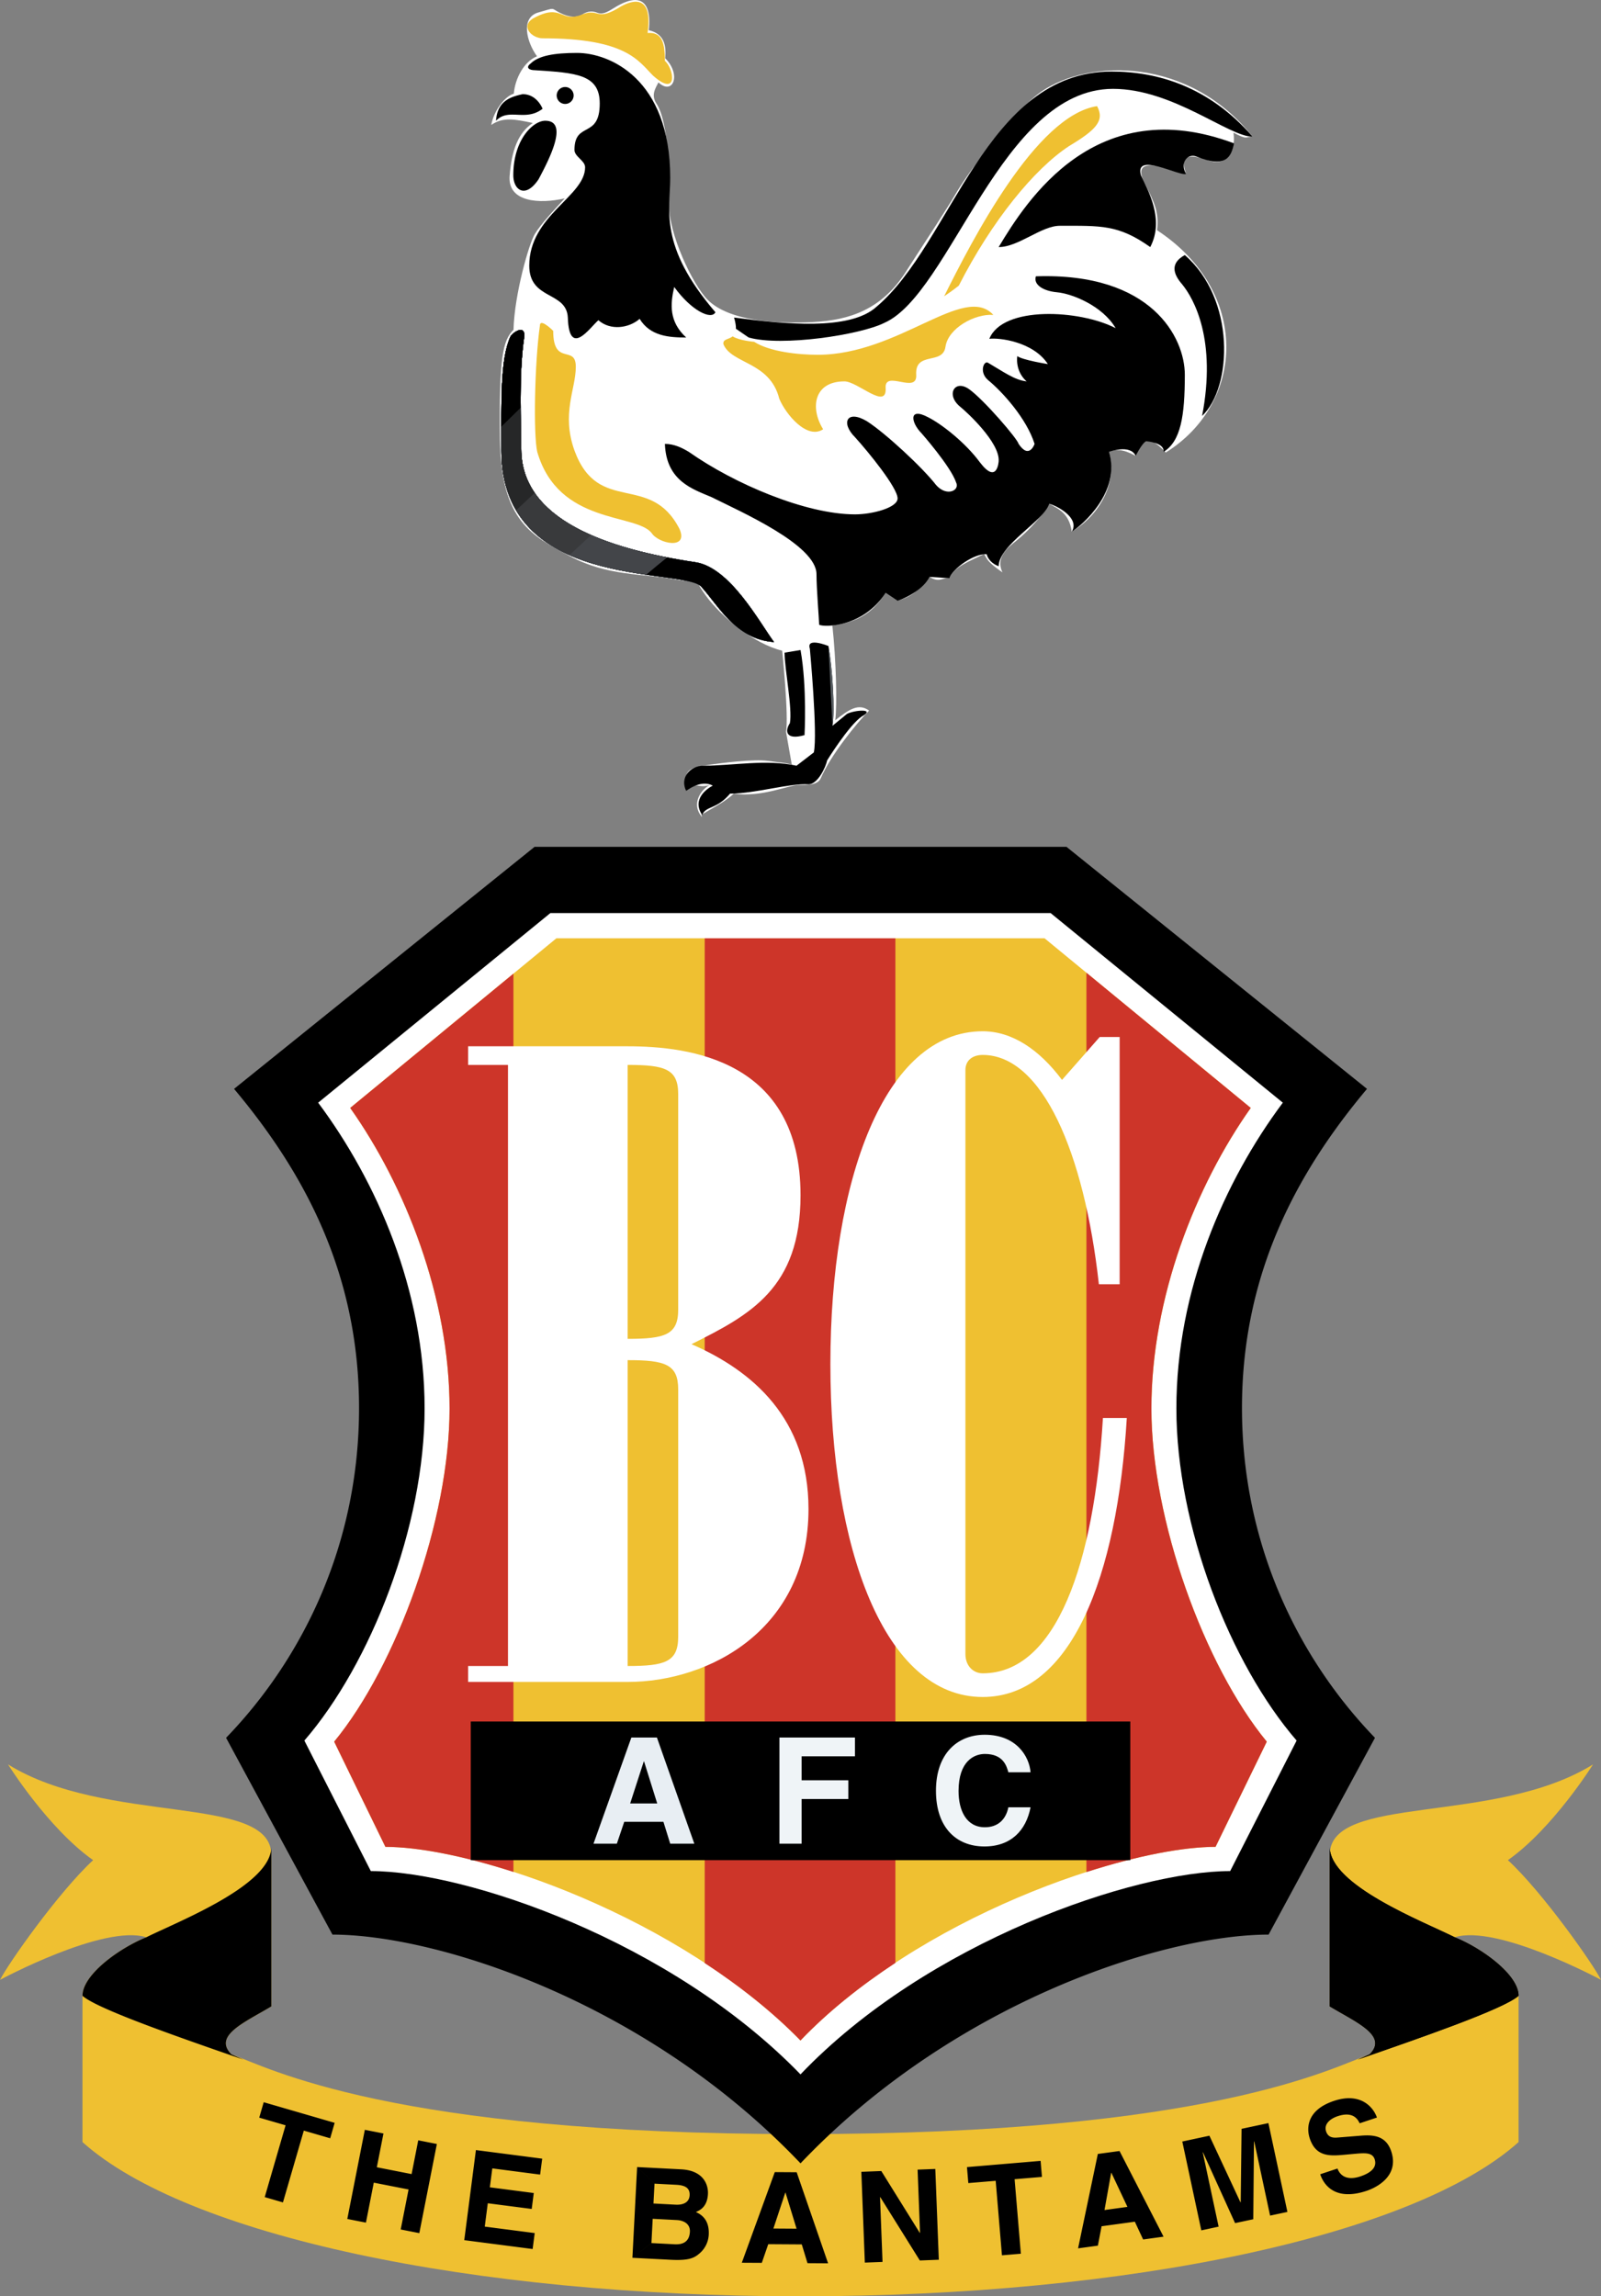 <svg xmlns="http://www.w3.org/2000/svg" viewBox="31.15 2.83 130.45 187.09"><rect x="31.15" y="2.83" width="130.45" height="187.09" fill="#808080" stroke="none"/><g fill-rule="evenodd" clip-rule="evenodd"><path d="M88.345 69.389c-.948-1.103 0-2.283.629-2.598-1.102.315-.994-.372-1.915.483-.133-1.507-.042-1.823 1.409-2.058 1.451-.236 4.127-.551 5.23-.395 1.103.158 1.566.158 1.969.315l-.472-2.677c.235-1.339-.315-6.615-.315-6.615-2.285-.551-4.961-2.756-6.222-4.489-1.259-1.731 0-.865-2.598-1.338-2.599-.473-5.434-.236-8.504-1.89-3.071-1.653-5.59-2.834-5.669-9.528-.078-6.693.236-8.031 1.103-8.897.078-2.913 1.26-7.008 1.732-7.795.472-.788 1.574-1.969 2.441-2.914-2.048.472-4.646.315-4.489-1.811.158-2.126.709-3.543 1.89-4.332-1.497-.314-2.416-.499-3.386.158.21-1.156 1.102-2.336 1.837-2.546.105-1.259.84-2.625 1.89-3.045-.84-1.154-1.365-3.15.104-3.57 1.47-.419.972-.367 1.759.027.788.393 1.396.407 1.84.125.444-.282.837-.282 1.231-.125.394.157.763-.036 1.338-.394 2.914-1.811 2.992.63 2.835 1.811 1.339.315 1.417 1.339 1.339 2.284 1.339 1.338.63 3.07-.552 1.968-.235.473-.63 1.024-.157 1.733.945 1.417 1.102 5.669 1.024 8.11-.079 2.441 1.928 6.653 3.149 7.874 1.732 1.732 5.591 1.969 8.583 1.811 2.992-.157 5.59-1.023 7.559-4.094 1.969-3.071 3.148-4.804 4.174-6.537 1.023-1.732 4.766-6.733 6.93-8.189 3.857-2.598 11.943-2.807 17.152 3.715-.617-.014-.381.301-1.562-.328.236 1.574-.629 2.755-1.969 2.282-1.338-.472-2.512-.676-1.887 1.079-2.68-.92-4.334-1.157-3.389.732.838 1.675 1.182 2.362 1.023 3.858 7.561 4.96 7.244 14.017.709 18.11-1.023-1.103-1.85-1.511-2.459.269-1.084-.583-1.598-.539-2.168-.325.768 2.812-1.088 5.385-3.033 6.501-.213-1.562-1.188-1.887-1.842-2.275-.971 1.58-2.152 2.603-2.939 3.232-.787.63-1.336 1.386-.865 2.363-1.26-.866-1.26-1.102-1.498-1.496-1.258.629-2.42 1.021-2.824 1.967-.561-.078-.799.413-1.623-.108-1.062 1.37-1.699 1.665-2.602 1.951l-.975-.651c-.953 1.487-2.055 2.352-4.338 2.667.314 2.913.393 6.458.236 7.717 1.102-.866 1.889-1.417 2.756-.787-.945.944-3.123 3.611-3.938 5.511-.236.552-1.023.552-1.81.552-.789 0-2.993 1.024-5.276.708-.709.63-1.339.945-2.126 1.417-.785.477-.469.162-.469.477z" fill="#fff"></path><path d="M96.377 176.705c33.371 0 43.339-5.418 46.373-6.502 1.518-1.516-1.084-2.602-3.252-3.9v-12.352c0-4.984 13.436-2.383 21.453-7.367 0 0-3.25 5.201-6.934 7.801 2.816 2.602 6.934 8.451 7.584 9.752 0 0-8.451-4.553-11.918-3.469 2.168.867 5.201 3.035 5.201 4.768v11.918c-8.451 7.584-31.637 12.568-58.507 12.568-26.87 0-50.056-4.984-58.507-12.568v-11.918c0-1.732 3.034-3.9 5.201-4.768-3.466-1.084-11.917 3.469-11.917 3.469.649-1.301 4.767-7.15 7.584-9.752-3.684-2.6-6.935-7.801-6.935-7.801 8.018 4.984 21.453 2.383 21.453 7.367v12.352c-2.167 1.299-4.767 2.385-3.25 3.9 3.034 1.084 13.001 6.502 46.371 6.502z" fill="#efc031"></path><path d="M53.256 166.303c-2.167 1.299-4.767 2.385-3.25 3.9l.976.434c-4.984-1.734-11.918-4.117-13.11-5.201 0-1.732 3.034-3.9 5.201-4.768 2.601-1.299 10.185-4.225 10.185-7.367v13.002h-.002zM139.498 166.303c2.168 1.299 4.77 2.385 3.252 3.9l-.977.434c4.986-1.734 11.918-4.117 13.111-5.201 0-1.732-3.033-3.9-5.201-4.768-2.6-1.299-10.186-4.225-10.186-7.367v13.002h.001zM54.205 182.27l-1.485-.432 1.7-5.85-2.148-.625.365-1.256 5.781 1.68-.364 1.258-2.149-.625-1.7 5.85zM61.606 180.66l-.64 3.258-1.518-.299 1.429-7.264 1.518.299-.541 2.752 2.833.557.542-2.752 1.517.299-1.43 7.263-1.517-.298.641-3.258-2.834-.557zM75.159 180.004l-3.896-.506-.2 1.543 3.579.465-.168 1.297-3.579-.463-.247 1.902 4.07.528-.169 1.298-5.572-.722.951-7.34 5.4.701-.169 1.297zM82.679 186.783l.383-7.393 1.417 1.354-.084 1.615 1.812.096c.608.031 1.104-.182 1.134-.768.032-.609-.392-.816-1.091-.852l-1.771-.092-1.417-1.354 3.593.186c1.812.094 2.218 1.25 2.178 2.012-.055 1.061-.667 1.328-.984 1.467.889.387 1.087 1.121 1.05 1.852a2.15 2.15 0 0 1-.717 1.49c-.444.391-.858.627-2.372.549l-3.131-.162 1.549-1.201 1.895.1c.751.039 1.2-.27 1.24-1.021.033-.648-.51-.924-1.066-.953l-1.966-.102-.102 1.977-1.55 1.2zM94.167 184.398l1.887.012-.898-2.933h-.022l-.967 2.921-.42 1.276-.525 1.521-1.629-.009 2.687-7.385 1.783.011 2.56 7.42-1.679-.011-.465-1.53-2.732-.017.42-1.276zM105.916 179.6l1.443-.055.286 7.396-1.547.061-3.221-5.16-.022.002.204 5.275-1.442.055-.285-7.397 1.627-.064 3.135 5.039h.021l-.199-5.152zM114.33 186.451l-1.541.129-.51-6.07-2.23.185-.11-1.302 6-.506.11 1.306-2.229.186.51 6.072zM121.145 182.891l1.869-.256-1.307-2.778-.019.002-.543 3.032-.237 1.322-.303 1.58-1.613.221 1.61-7.692 1.767-.24 3.588 6.979-1.664.228-.676-1.447-2.709.371.237-1.322zM136.049 183.045l-1.412.301-1.293-6.047-.02.004-.056 6.338-1.483.316-2.615-5.766-.02.004 1.293 6.049-1.41.303-1.549-7.238 2.209-.473 2.53 5.426.021-.006.07-5.981 2.186-.466 1.549 7.236zM140.129 179.51c.139.387.582 1.066 1.865.641.693-.232 1.41-.654 1.164-1.398-.182-.547-.76-.518-1.561-.447l-.812.074c-1.223.113-2.402.223-2.916-1.324-.26-.783-.297-2.303 1.982-3.059 2.152-.715 3.197.502 3.492 1.359l-1.408.469c-.145-.301-.508-1.004-1.789-.58-.559.186-1.154.613-.943 1.248.182.547.67.516.986.488l1.854-.148c1.035-.084 2.045.014 2.465 1.275.703 2.113-1.387 3.014-2.004 3.219-2.564.852-3.494-.479-3.783-1.35l1.408-.467zM118.047 71.825l24.486 19.72c-5.633 6.717-10.186 14.952-10.186 26.002s4.553 20.369 10.836 26.871l-8.668 16.033c-8.451 0-25.57 5.418-38.138 18.637-12.568-13.219-29.687-18.637-38.138-18.637l-8.668-16.033c6.285-6.502 10.834-15.82 10.834-26.871s-4.55-19.285-10.184-26.002l24.487-19.72h43.339z"></path><path d="M75.996 77.221L57.074 92.67c4.798 6.435 8.672 15.304 8.672 24.908 0 9.605-4.369 20.781-9.796 27.064l5.414 10.633c7.757 0 24.488 5.697 35.011 16.564 10.368-10.867 27.252-16.564 35.01-16.564l5.414-10.633c-5.428-6.283-9.797-17.459-9.797-27.064 0-9.604 3.875-18.473 8.672-24.908l-18.922-15.45H75.996v.001z" fill="#fff"></path><path d="M124.967 117.59c0-9.051 3.617-18.164 8.094-24.491L116.26 79.276H76.486L59.684 93.099c4.479 6.327 8.096 15.44 8.096 24.491 0 9.055-4.301 20.938-9.401 27.141l4.174 8.572c7.494 0 24.077 5.805 33.82 15.775 9.531-9.971 26.324-15.775 33.82-15.775l4.174-8.572c-5.101-6.204-9.4-18.086-9.4-27.141z" fill="#efc031"></path><path d="M134.367 144.73c-5.102-6.203-9.4-18.086-9.4-27.141 0-9.051 3.617-18.164 8.094-24.491l-13.389-11.015v73.273c4.166-1.338 7.912-2.055 10.521-2.055l4.174-8.571zM88.57 79.276v83.493c2.838 1.861 5.513 3.965 7.803 6.309 2.244-2.348 4.9-4.455 7.734-6.322v-83.48H88.57zM59.684 93.099c4.479 6.327 8.096 15.44 8.096 24.491 0 9.055-4.301 20.938-9.401 27.141l4.174 8.572c2.601 0 6.307.715 10.431 2.043V82.159l-13.3 10.94z" fill="#cd3529"></path><path d="M87.494 112.346c4.767-2.383 8.884-4.551 8.884-12.135 0-11.05-9.101-12.135-14.084-12.135H69.291v1.518h3.25v48.972h-3.25v1.299h13.002c6.717 0 14.734-4.332 14.734-14.084 0-7.367-4.549-11.267-9.533-13.435zm-1.084 23.836c0 2.059-1.083 2.385-4.117 2.385v-24.92c3.034 0 4.117.326 4.117 2.383v20.152zm0-26.653c0 2.059-1.083 2.383-4.117 2.383V89.594c3.034 0 4.117.324 4.117 2.384v17.551zM109.812 90.027c0-.866.65-1.246 1.408-1.246 4.846 0 8.273 7.928 9.467 18.682h1.693V87.319h-1.625l-3.072 3.495c-1.883-2.514-4.096-3.962-6.463-3.962-8.01 0-12.41 12.143-12.41 27.121 0 14.977 4.4 27.119 12.41 27.119 7.221 0 10.967-9.816 11.742-22.73h-1.945c-.713 11.797-3.775 20.801-9.797 20.801-.758 0-1.408-.596-1.408-1.572V90.027z" fill="#fff"></path><path d="M123.248 154.385v-11.297H69.507v11.297h53.741z"></path><path d="M84.676 144.395h-2.083l-3.084 8.646h1.903l.602-1.781h3.191l.554 1.781h1.963l-3.046-8.646zm-2.18 5.371l1.108-3.42h.025l1.071 3.42h-2.204z" fill="#e8eef3"></path><path fill="#eff4f7" d="M96.466 153.041H94.66v-8.646h6.152v1.529h-4.346v1.951h3.805v1.529h-3.805v3.637zM113.312 147.225c-.145-.518-.422-1.492-1.914-1.492-.869 0-2.145.578-2.145 3.021 0 1.555.615 2.951 2.145 2.951 1 0 1.697-.566 1.914-1.625h1.807c-.361 1.879-1.59 3.189-3.758 3.189-2.301 0-3.949-1.553-3.949-4.539 0-3.023 1.746-4.562 3.973-4.562 2.59 0 3.637 1.781 3.734 3.057h-1.807z"></path><path d="M74.383 8.009c.65-.649 1.95-.867 3.792-.867 2.601 0 7.584 2.06 7.584 10.185 0 2.601-.975 5.526 3.684 10.943-.323.65-1.949-.109-3.358-2.059-.325 1.408-.434 2.817.975 4.117-1.409 0-2.925-.108-3.792-1.518-.867.758-2.384.976-3.359.109-.65.542-2.383 3.142-2.492-.217-.109-2.166-3.142-1.408-3.142-4.226 0-4.116 4.55-5.634 4.55-8.018 0-.541-.867-.866-.867-1.408 0-2.383 2.059-.867 2.059-3.792 0-2.383-1.95-2.491-5.308-2.709-.434.001-.759-.215-.326-.54z"></path><path d="M75.358 11.693s-.434-1.191-1.625-1.191c-.976.217-2.06.541-2.167 2.167 1.03-1.085 2.384.107 3.792-.976zM77.2 11.299a.69.69 0 1 0-.001-1.38.69.69 0 0 0 .001 1.38zM75.575 12.668c-.975 0-2.6 1.517-2.6 4.443 0 1.191.975 1.95 2.059.324.866-1.624 2.492-4.767.541-4.767z"></path><path d="M72.758 30.221c-.866 1.841-.758 5.308-.758 9.317 0 11.377 14.519 9.535 16.253 11.051 1.408 1.517 2.816 4.334 5.958 4.551-1.192-1.625-3.575-6.068-6.392-6.501-7.26-1.083-14.194-3.467-14.194-9.209 0-1.842-.217-5.958.217-8.993.216-1.192-.759-.65-1.084-.216z" fill="#677179"></path><path d="M91.114 29.618c.007-.227-.036-.523-.153-.915 4.116.542 9.426 1.084 11.592-.866 6.176-5.201 8.885-19.177 19.178-19.177 3.684 0 7.908 1.192 11.484 5.309-1.949 0-6.5-3.9-11.375-3.9-9.102 0-13.219 16.685-18.637 19.068-1.949.976-8.342 1.951-11.051 1.192l-1.038-.711z"></path><path d="M74.6 4.325c2.384-1.3 2.167.434 4.009-.324 1.408-.542 1.083.65 3.143-.65.975-.542 2.6-.975 2.166 2.167 1.192-.109 1.41.867 1.41 2.275.758.649 1.083 3.033-.976 1.191-1.191-1.191-2.166-3.033-8.993-3.033-.868 0-1.843-.975-.759-1.626zM75.142 29.354c-.433 3.033-.542 8.884-.217 10.292 1.734 5.959 8.018 4.983 9.318 6.609.542.867 3.034 1.408 2.275-.325-2.383-4.659-6.609-1.083-8.56-6.393-1.084-3.033.109-4.983.109-6.825 0-1.842-1.842 0-1.842-2.925-.325-.326-1.083-.976-1.083-.433zM90.849 30.235c-.323.262-.816.206-.755.635.65 1.625 3.793 1.409 4.55 4.442.542 1.3 2.276 3.359 3.575 2.492-1.082-1.734-.758-3.901 1.734-3.901 1.084 0 3.467 2.384 3.359.542-.109-1.518 2.6.542 2.49-1.084-.107-1.95 2.168-.758 2.385-2.275.217-1.518 2.383-2.708 3.9-2.6-2.385-2.601-7.693 3.25-14.303 3.25-1.625 0-3.924-.253-5.188-1.058.001.001-1.219-.099-1.747-.443zM108.078 26.97c2.275-4.551 7.477-14.736 12.461-15.493.65 1.191-.109 1.95-2.275 3.25-2.816 1.842-6.285 6.068-8.992 11.376-.001 0-.543.434-1.194.867z" fill="#efc031"></path><path d="M112.521 22.96c2.275-3.792 7.908-12.676 19.176-8.451-.215 1.083-.648 2.059-3.033 1.083-.758-.324-1.408.542-.867 1.408-.541.218-4.225-1.842-3.684.109.543 1.191 1.951 3.575.76 5.85-2.602-1.842-4.01-1.733-7.369-1.733-1.516.001-3.358 1.734-4.983 1.734zM85.327 38.996c.108 3.034 2.274 3.684 3.793 4.335 2.383 1.191 8.558 3.9 8.558 6.283 0 1.192.217 3.792.217 4.118.434.216 3.576.216 5.418-2.601l.975.651s1.949-.651 2.602-1.951l1.623.108c.217-.758 2.059-2.059 3.035-1.95 0 0 .107.649.975.975 0-1.734 3.684-3.684 4.117-5.092.758.216 2.492 1.191 1.842 2.275.865-.542 4.01-3.25 3.033-6.501 0 0 1.734-.651 2.168.325 0 0 .541-1.083.865-1.191 0 0 1.518.108 1.408.867 1.408-.867 1.734-2.926 1.734-6.285 0-3.033-2.709-8.342-12.135-8.018-.217.65.541 1.193 1.734 1.301 1.191.108 3.684 1.083 4.766 2.924-2.924-1.516-9.209-1.841-10.293.867.76-.108 3.576.217 4.768 2.059 0 0-2.057-.325-2.49-.65 0 0-.219 1.192.758 2.059-.977-.109-1.842-.758-3.143-1.517-.324-.216-.758.759 0 1.408 1.191.975 3.143 3.143 3.793 5.201 0 0-.434 1.301-1.301 0-.107-.434-2.816-3.575-4.01-4.441-1.191-.867-1.949.434-.758 1.408.543.434 3.25 2.925 3.143 4.441 0 0-.109 1.951-1.518.109-1.191-1.625-3.143-3.142-4.225-3.684-1.625-.867-1.408.434-.543 1.301 0 0 2.385 2.707 2.818 4.008.324.65-.76 1.192-1.625.217-1.086-1.409-4.117-4.225-5.635-5.201-1.625-.975-2.168.109-.975 1.3 1.084 1.192 3.467 4.117 3.467 4.984 0 .758-2.059 1.3-3.467 1.3-4.009 0-9.86-2.493-13.543-5.092-.541-.325-1.192-.65-1.949-.65zM127.689 23.611c-1.191.65-.975 1.518-.217 2.384.977 1.191 2.816 4.55 1.625 10.726 2.493-2.384 2.71-9.535-1.408-13.11zM95.077 56.007c0 1.3.651 4.549.434 5.742-.434.65-.325 1.409 1.192.975 0 0 .217-3.9-.325-6.934l-1.301.217z"></path><path d="M97.137 55.681s.648 6.935.324 8.451l-1.408 1.084c-2.492-.542-5.201 0-7.584 0-1.083 0-1.95.975-1.409 2.058 0 0 1.193-.975 2.167-.433-.433.216-1.733 1.083-.867 2.383.325-.759 1.192-.434 2.276-1.734 2.058 0 4.875-.866 6.392-.758.758 0 1.408-1.408 1.518-1.95 0 0 1.732-2.817 2.816-3.576 1.191-.651-.541-.542-1.191-.217l-1.191.975c.217-1.3 0-4.659-.326-6.501-.002.001-1.843-.756-1.517.218zM139.498 166.303c2.168 1.299 4.77 2.385 3.252 3.9l-.977.434c4.986-1.734 11.918-4.117 13.111-5.201 0-1.732-3.033-3.9-5.201-4.768-2.6-1.299-10.186-4.225-10.186-7.367v13.002h.001z"></path><path d="M88.252 50.589C86.518 49.072 72 50.915 72 39.538c0-4.009-.107-7.476.759-9.317.325-.434 1.299-.976 1.083.216-.434 3.035-.217 7.151-.217 8.993 0 5.742 6.934 8.126 14.194 9.209 2.817.434 5.2 4.876 6.392 6.501-3.142-.217-4.55-3.034-5.959-4.551z" fill="#677179"></path><path d="M87.819 48.639c-7.26-1.083-14.194-3.467-14.194-9.209 0-1.842-.217-5.958.217-8.993.216-1.192-.759-.649-1.083-.216-.867 1.841-.759 5.308-.759 9.317 0 11.377 14.519 9.535 16.253 11.051 1.408 1.517 2.816 4.334 5.958 4.551-1.192-1.625-3.575-6.068-6.392-6.501z" fill="#677179"></path><path d="M88.252 50.589C86.518 49.072 72 50.915 72 39.538c0-4.009-.107-7.476.759-9.317.325-.434 1.299-.976 1.083.216-.434 3.035-.217 7.151-.217 8.993 0 5.742 6.934 8.126 14.194 9.209 2.817.434 5.2 4.876 6.392 6.501-3.142-.217-4.55-3.034-5.959-4.551z" fill="#626a71"></path><path d="M87.819 48.639c-7.26-1.083-14.194-3.467-14.194-9.209 0-1.842-.217-5.958.217-8.993.216-1.192-.759-.649-1.083-.216-.867 1.841-.759 5.308-.759 9.317 0 11.377 14.519 9.535 16.253 11.051 1.408 1.517 2.816 4.334 5.958 4.551-1.192-1.625-3.575-6.068-6.392-6.501z" fill="#626a71"></path><path d="M88.252 50.589C86.518 49.072 72 50.915 72 39.538c0-4.009-.107-7.476.759-9.317.325-.434 1.299-.976 1.083.216-.434 3.035-.217 7.151-.217 8.993 0 5.742 6.934 8.126 14.194 9.209 2.817.434 5.2 4.876 6.392 6.501-3.142-.217-4.55-3.034-5.959-4.551z" fill="#5d6469"></path><path d="M87.819 48.639c-7.26-1.083-14.194-3.467-14.194-9.209 0-1.842-.217-5.958.217-8.993.216-1.192-.759-.649-1.083-.216-.867 1.841-.759 5.308-.759 9.317 0 11.377 14.519 9.535 16.253 11.051 1.408 1.517 2.816 4.334 5.958 4.551-1.192-1.625-3.575-6.068-6.392-6.501z" fill="#5d6469"></path><path d="M88.252 50.589C86.518 49.072 72 50.915 72 39.538c0-4.009-.107-7.476.759-9.317.325-.434 1.299-.976 1.083.216-.434 3.035-.217 7.151-.217 8.993 0 5.742 6.934 8.126 14.194 9.209 2.817.434 5.2 4.876 6.392 6.501-3.142-.217-4.55-3.034-5.959-4.551z" fill="#585e63"></path><path d="M87.819 48.639c-7.26-1.083-14.194-3.467-14.194-9.209 0-1.842-.217-5.958.217-8.993.216-1.192-.759-.649-1.083-.216-.867 1.841-.759 5.308-.759 9.317 0 11.377 14.519 9.535 16.253 11.051 1.408 1.517 2.816 4.334 5.958 4.551-1.192-1.625-3.575-6.068-6.392-6.501z" fill="#585e63"></path><path d="M87.819 48.639c2.817.434 5.2 4.876 6.392 6.501-3.142-.217-4.55-3.034-5.958-4.551C86.518 49.072 72 50.915 72 39.538c0-4.009-.107-7.476.759-9.317.325-.434 1.299-.976 1.083.216-.434 3.035-.217 7.151-.217 8.993 0 5.741 6.934 8.126 14.194 9.209z" fill="#52565b"></path><path d="M73.625 39.43c0-1.842-.217-5.958.217-8.993.216-1.192-.759-.649-1.083-.216-.867 1.841-.759 5.308-.759 9.317 0 11.377 14.519 9.535 16.253 11.051 1.408 1.517 2.816 4.334 5.958 4.551-1.192-1.625-3.575-6.068-6.392-6.501-7.26-1.083-14.194-3.468-14.194-9.209z"></path><path d="M73.625 39.43c0-1.842-.217-5.958.217-8.993.216-1.192-.759-.649-1.083-.216-.867 1.841-.759 5.308-.759 9.317 0 7.871 6.945 9.414 11.802 10.12.577-.497 1.145-.96 1.712-1.417-6.355-1.237-11.889-3.682-11.889-8.811z" fill="#434549"></path><path d="M73.625 39.43c0-1.842-.217-5.958.217-8.993.216-1.192-.759-.649-1.083-.216-.867 1.841-.759 5.308-.759 9.317 0 4.726 2.514 7.153 5.567 8.506.581-.536 1.164-1.076 1.75-1.625-3.363-1.473-5.692-3.667-5.692-6.989z" fill="#393a3c"></path><path d="M73.842 30.437c.216-1.192-.759-.649-1.083-.216-.867 1.841-.759 5.308-.759 9.317 0 2.002.467 3.575 1.217 4.848.501-.463 1.004-.931 1.509-1.402a6.122 6.122 0 0 1-1.101-3.554c0-1.842-.217-5.959.217-8.993z" fill="#262728"></path><path d="M73.842 30.437c.216-1.192-.759-.649-1.083-.216-.722 1.534-.767 4.204-.761 7.368l1.579-1.542c-.016-1.811.018-3.881.265-5.61z"></path><path d="M98.979 61.965c.217-1.3 0-4.659-.326-6.501l.326 6.501z" fill="#585e63"></path></g></svg>